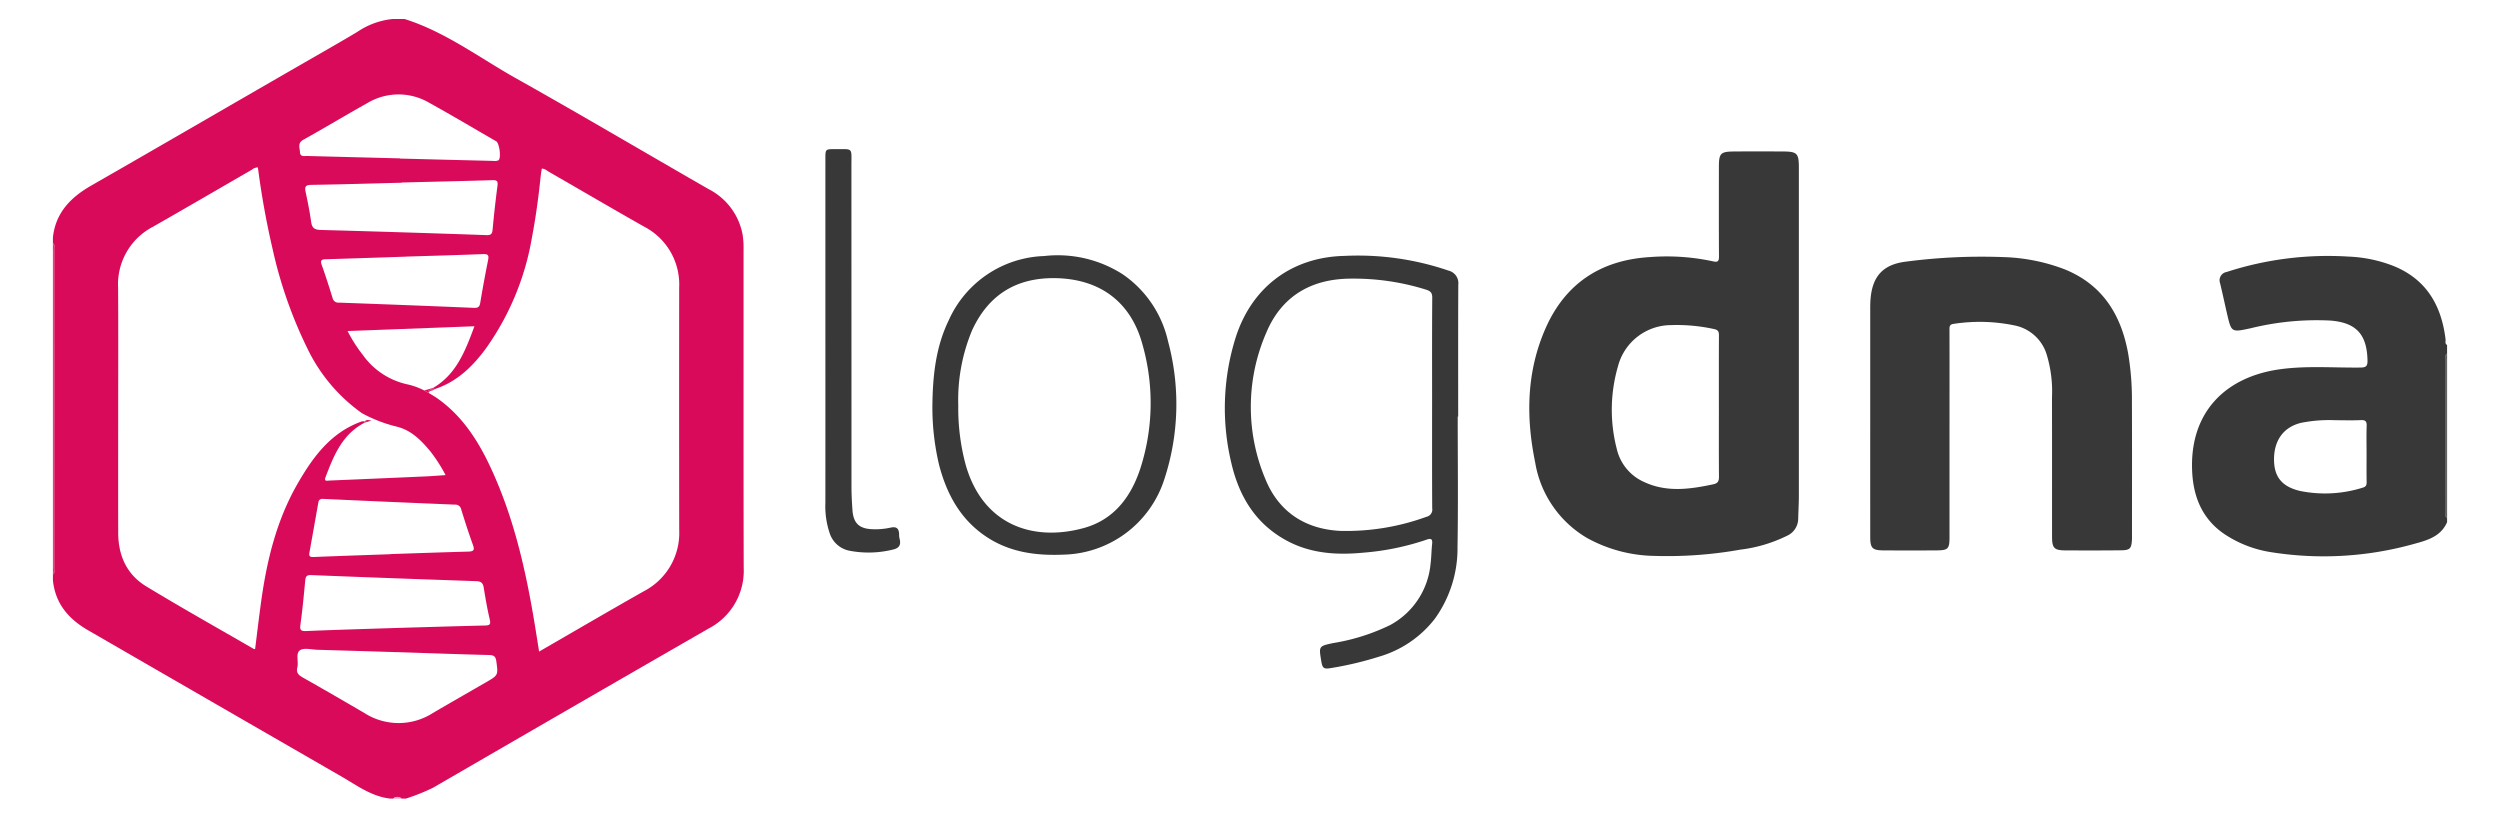 <svg id="Layer_1" data-name="Layer 1" xmlns="http://www.w3.org/2000/svg" viewBox="0 0 384.8 125.84"><defs><style>.cls-1{fill:#da0a5b;}.cls-2{fill:#383838;}.cls-3{fill:#ef97b9;}</style></defs><title>log-dna</title><polygon class="cls-1" points="65.303 60.102 65.302 60.103 65.304 60.102 65.303 60.102"/><path class="cls-1" d="M114.448,38.498a13.44,13.44,0,0,0-.147-2.388,9.868,9.868,0,0,0-5.217-6.992c-9.886-5.674-19.7-11.476-29.64-17.052C73.786,8.893,68.551,4.9,62.254,2.92H60.509a11.746,11.746,0,0,0-5.538,2.006c-2.244,1.341-4.515,2.638-6.781,3.941C36.795,15.421,25.435,22.036,14.03,28.572c-3.152,1.806-5.461,4.16-5.885,7.948v.873l0.0.002c.367.271.21.667.21,1.005q.013,24.52,0,49.04c0,.34.159.736-.21,1.008V89.32c.357,3.572,2.407,5.954,5.394,7.678q19.53,11.286,39.072,22.552c2.366,1.365,4.609,3.06,7.462,3.37h.435a.968.968,0,0,1,1.311,0h.655a31.564,31.564,0,0,0,4.17-1.666q21.199-12.293,42.436-24.516a10.01,10.01,0,0,0,5.39-9.377C114.428,71.074,114.455,54.786,114.448,38.498ZM46.69,21.511c3.299-1.836,6.53-3.791,9.826-5.63a9.327,9.327,0,0,1,9.564-.053c3.46,1.918,6.865,3.936,10.29,5.916.513.297.808,2.635.347,2.933a1.604,1.604,0,0,1-.84.088q-7.14-.173-14.279-.358l.001-.03q-7.14-.18-14.28-.367c-.46-.013-1.126.188-1.152-.614C46.145,22.731,45.765,22.026,46.69,21.511ZM62.462,39.497c3.96-.124,7.92-.23,11.88-.385.73-.028.941.142.793.883q-.666,3.307-1.22,6.636c-.111.67-.411.776-1.019.751q-10.35-.431-20.701-.802a.907.907,0,0,1-1.006-.717c-.528-1.696-1.063-3.391-1.663-5.062-.253-.704-.075-.88.621-.9,4.106-.117,8.211-.261,12.316-.396Zm12.389-3.309q-12.752-.447-25.506-.794c-.94-.025-1.326-.315-1.454-1.242-.214-1.544-.523-3.077-.848-4.603-.166-.777-.045-1.08.854-1.093,4.652-.072,9.304-.214,13.956-.331l-.001-.033c4.652-.116,9.304-.218,13.954-.36.71-.022.854.187.766.863q-.438,3.349-.748,6.713C75.761,35.992,75.598,36.215,74.851,36.188ZM39.264,99.903a.553.553,0,0,1-.21-.022c-5.53-3.2-11.106-6.322-16.564-9.64-2.988-1.815-4.287-4.742-4.296-8.215-.016-5.744-.005-11.488-.005-17.232,0-6.835.032-13.67-.012-20.504a9.984,9.984,0,0,1,5.38-9.393c5.078-2.894,10.124-5.842,15.188-8.76a1.508,1.508,0,0,1,.95-.372,127.302,127.302,0,0,0,2.269,12.59,68.086,68.086,0,0,0,5.389,15.363,26.015,26.015,0,0,0,8.35,9.875l0.0.001A22.17,22.17,0,0,0,61.046,65.663c2.268.545,3.822,2.149,5.245,3.876a24.298,24.298,0,0,1,2.291,3.588c-1.069.072-2.055.156-3.044.2q-7.399.33-14.8.637c-.307.012-.899.188-.652-.46,1.265-3.345,2.584-6.668,6.043-8.448l0-0L56.129,65.056a.41.41,0,0,1,.015-.2l.001-.001-0.0 0h-.433c-4.788,1.69-7.55,5.487-9.933,9.64-3.175,5.538-4.673,11.614-5.552,17.871C39.875,94.873,39.584,97.389,39.264,99.903ZM72.077,84.902c-3.992.108-7.983.251-11.974.382v.02c-3.954.14-7.91.27-11.863.433-.576.024-.704-.173-.612-.682q.69-3.853,1.37-7.708c.074-.42.283-.578.75-.556q10.117.465,20.237.88a.925.925,0,0,1,1.005.744c.569,1.833,1.153,3.663,1.808,5.465C73.094,84.695,72.865,84.881,72.077,84.902Zm1.187,4.546c.774.026,1.073.27,1.192,1.007.265,1.648.549,3.297.933,4.92.195.819-.111.886-.78.903-4.614.111-9.23.252-13.845.385-4.542.15-9.085.276-13.625.466-.87.037-1.012-.173-.894-1.015.312-2.229.517-4.474.732-6.716.056-.59.167-.91.892-.882Q60.564,89.02,73.264,89.448Zm1.55,15.565c-2.732,1.578-5.471,3.145-8.196,4.738a9.758,9.758,0,0,1-10.522.003q-4.739-2.78-9.519-5.488c-.66-.371-1.013-.756-.814-1.527.233-.897-.306-2.158.414-2.652.616-.421,1.753-.1,2.659-.074q6.099.173,12.197.366l.001-.007V100.372c4.756.156,9.51.33,14.267.448.727.018.995.237,1.091.949C76.683,103.921,76.709,103.917,74.814,105.013Zm24.265-14c-5.337,3.022-10.63,6.12-16.101,9.278-.229-1.435-.437-2.77-.656-4.103-1.387-8.438-3.265-16.741-6.946-24.525-1.916-4.05-4.338-7.73-8.082-10.366-.414-.29-.86-.536-1.29-.803v-0l-.702-.391a10.714,10.714,0,0,0-2.55-.933,11.367,11.367,0,0,1-6.928-4.57,22.02,22.02,0,0,1-2.323-3.647l19.525-.736c-1.411,3.79-2.765,7.386-6.366,9.495l-.001 0.0.209.192c3.409-1.095,5.838-3.439,7.898-6.233a41.345,41.345,0,0,0,7.116-17.147c.591-3.105,1.015-6.235,1.338-9.378.04-.394.111-.785.169-1.182.446-.027.707.254,1.004.425,4.909,2.825,9.794,5.69,14.722,8.48a10.017,10.017,0,0,1,5.424,9.377q-.022,18.65.003,37.301A10.091,10.091,0,0,1,99.079,91.013Z"/><path class="cls-2" d="M376.655,79.72l-0-.001c-.373-.22-.209-.585-.209-.885q-.015-11.766-.001-23.532c0-.301-.149-.663.209-.888l.001-.003V53.102c-.379-.21-.198-.584-.234-.878-.626-5.16-2.902-9.164-7.898-11.239a21.127,21.127,0,0,0-6.996-1.488,50.473,50.473,0,0,0-18.8,2.367,1.299,1.299,0,0,0-1.01,1.734c.377,1.551.704,3.113,1.064,4.668.678,2.933.676,2.901,3.672,2.252a42.43,42.43,0,0,1,12.21-1.178c4.02.305,5.667,2.14,5.744,6.165.017.899-.28,1.06-1.106,1.069-4.068.045-8.152-.294-12.202.24-8.601,1.135-14.12,6.686-13.68,15.788.196,4.054,1.668,7.49,5.223,9.775a17.804,17.804,0,0,0,6.767,2.589,51.54,51.54,0,0,0,22.124-1.238c2.039-.552,4.147-1.122,5.123-3.354h0ZM364.262,69.832h.001c0,1.451-.015,2.903.009,4.354.007.456-.088.731-.576.865a19.287,19.287,0,0,1-9.668.518c-2.817-.668-4.012-2.188-4.01-4.878.003-2.935,1.486-4.959,4.152-5.605a22.078,22.078,0,0,1,5.301-.406c1.305.003,2.615.046,3.918-.017.746-.036.912.233.888.923C364.227,67,364.262,68.416,364.262,69.832Z"/><path class="cls-1" d="M8.253,87.382Q8.261,62.92,8.253,38.458a1.902,1.902,0,0,0-.108-1.063L8.144,37.393l.001,51.055A1.905,1.905,0,0,0,8.253,87.382Z"/><path class="cls-1" d="M8.355,87.44q.013-24.52,0-49.04c0-.338.158-.734-.21-1.005A1.902,1.902,0,0,1,8.253,38.458q.008,24.462,0,48.924A1.905,1.905,0,0,1,8.145,88.448C8.514,88.176,8.355,87.78,8.355,87.44Z"/><path class="cls-2" d="M376.545,55.257q-.005,11.809,0,23.617a1.369,1.369,0,0,0,.11.845l.001.001V54.412l-.002.002A1.37,1.37,0,0,0,376.545,55.257Z"/><path class="cls-2" d="M376.445,55.302q-.014,11.766.001,23.532c0,.299-.164.665.209.885a1.369,1.369,0,0,1-.11-.845q-.005-11.808,0-23.617a1.37,1.37,0,0,1,.109-.843C376.296,54.639,376.445,55.001,376.445,55.302Z"/><path class="cls-3" d="M60.509,122.92h1.309A1.671,1.671,0,0,0,60.509,122.92Z"/><path class="cls-3" d="M60.508,122.92h.001a1.671,1.671,0,0,1,1.309,0h.001A.968.968,0,0,0,60.508,122.92Z"/><path class="cls-2" d="M138.392,82.257c-.018-.871-.368-1.258-1.3-1.047a10.93,10.93,0,0,1-2.817.247c-2.012-.074-2.917-.91-3.063-2.92-.09-1.231-.153-2.468-.153-3.702q0-24.654-.009-49.309c-.002-2.923.323-2.546-2.545-2.566-1.454-.011-1.461.005-1.461,1.451l-.002,27.054h.001q.007,12.982-.002,25.963a12.973,12.973,0,0,0,.654,4.61,3.997,3.997,0,0,0,3,2.719,15.588,15.588,0,0,0,6.688-.152c1.025-.214,1.334-.734,1.078-1.698A2.728,2.728,0,0,1,138.392,82.257Z"/><path class="cls-2" d="M274.374,23.314c-2.473-.011-4.945-.016-7.418.002-2.14.015-2.381.266-2.383,2.39-.005,4.582-.016,9.164.013,13.745.005.722-.149.952-.901.778a33.862,33.862,0,0,0-9.756-.658c-7.523.458-13.001,4.048-16.05,10.992-2.924,6.661-3.024,13.609-1.583,20.624a16.612,16.612,0,0,0,8.022,11.642,22.148,22.148,0,0,0,10.316,2.735,63.95,63.95,0,0,0,13.243-.964,22.191,22.191,0,0,0,7.164-2.125,2.91,2.91,0,0,0,1.74-2.664c.025-1.16.1-2.321.1-3.484V52q.002-13.091,0-26.181C276.88,23.581,276.627,23.324,274.374,23.314Zm-10.671,51.23c-3.585.76-7.152,1.275-10.649-.358a7.388,7.388,0,0,1-4.207-5.116,24.024,24.024,0,0,1,.195-12.698,8.476,8.476,0,0,1,8.178-6.331,26.732,26.732,0,0,1,6.596.604c.691.141.767.445.764,1.022-.018,3.632-.01,7.264-.01,10.895h.001V62.562l0.0 0H264.571c0,3.596-.016,7.191.014,10.786C264.59,74.032,264.441,74.388,263.703,74.544Z"/><path class="cls-2" d="M222.964,41.656a43.057,43.057,0,0,0-15.977-2.27c-8.243.166-14.457,4.934-16.87,12.811a36.215,36.215,0,0,0-.568,19.155c1.187,5.073,3.725,9.272,8.471,11.844,3.734,2.025,7.758,2.264,11.865,1.867a39.757,39.757,0,0,0,9.678-1.992c.729-.263.951-.092.868.67-.112,1.01-.105,2.035-.24,3.04a11.926,11.926,0,0,1-6.223,9.429,31.427,31.427,0,0,1-8.784,2.773c-2.192.472-2.191.478-1.83,2.68.203,1.241.377,1.366,1.63,1.146a52.388,52.388,0,0,0,7.297-1.74,16.765,16.765,0,0,0,8.588-5.853,18.575,18.575,0,0,0,3.473-11.037c.11-6.687.03-13.377.03-20.067h.071c0-6.762-.017-13.524.017-20.286A1.985,1.985,0,0,0,222.964,41.656Zm-2.535,20.428h-.001c0,5.38-.014,10.759.017,16.138a1.138,1.138,0,0,1-.889,1.325,36.051,36.051,0,0,1-13.24,2.168c-5.447-.266-9.49-2.948-11.53-7.93a28.636,28.636,0,0,1,.121-22.579c2.393-5.706,7.026-8.324,13.111-8.319a37.234,37.234,0,0,1,11.485,1.698c.688.223.955.477.948,1.251C220.409,51.252,220.429,56.668,220.429,62.084Z"/><path class="cls-2" d="M327.557,54.361c-1.089-5.95-3.951-10.553-9.774-12.91a28.673,28.673,0,0,0-9.459-1.88,89.534,89.534,0,0,0-14.901.691c-3.582.423-5.251,2.249-5.517,5.866-.045.579-.041,1.162-.041,1.743V64.664l-0-0v.001q-.005,8.996.002,17.992c.001,1.715.32,2.048,2.034,2.059q4.089.024,8.178,0c1.778-.012,1.988-.237,1.989-2.032l.001-22.136q.008-4.853-.004-9.705c-.001-.491-.047-.917.653-.994a26.304,26.304,0,0,1,9.53.277,6.502,6.502,0,0,1,4.754,4.366,19.579,19.579,0,0,1,.84,6.661c.016,7.162.002,14.322.01,21.482.002,1.72.339,2.07,2.022,2.08,2.871.015,5.743.02,8.614-.013,1.355-.015,1.577-.271,1.66-1.591.015-.254.008-.509.008-.764,0-6.833.018-13.666-.011-20.5A42.288,42.288,0,0,0,327.557,54.361Z"/><path class="cls-2" d="M172.794,42.209a18.544,18.544,0,0,0-12.082-2.8,16.694,16.694,0,0,0-14.682,9.888c-2.019,4.152-2.459,8.622-2.515,13.042a38.345,38.345,0,0,0,1.022,9.188c1.166,4.486,3.256,8.379,7.213,11.044,3.637,2.45,7.72,2.983,11.978,2.798a16.692,16.692,0,0,0,15.476-11.573,37.07,37.07,0,0,0,.58-21.265A17.008,17.008,0,0,0,172.794,42.209Zm2.68,30.043c-1.452,4.34-4.107,7.785-8.693,9.032-7.895,2.147-15.523-.561-18.135-9.713a33.497,33.497,0,0,1-1.149-9.157,27.857,27.857,0,0,1,2.128-11.576q3.735-8.105,12.685-8.027c6.934.072,11.79,3.611,13.57,10.327A32.793,32.793,0,0,1,175.474,72.252Z"/><path class="cls-1" d="M66.868,59.904l-.209-.192c-.117.078-.231.163-.347.242A3.372,3.372,0,0,0,66.868,59.904Z"/><path class="cls-1" d="M66.047,60.108a.818.818,0,0,1-.743-.006L65.302,60.103l.702.391A.619.619,0,0,1,66.047,60.108Z"/><path class="cls-1" d="M66.868,59.904a3.372,3.372,0,0,1-.556.05,1.872,1.872,0,0,1-.265.154.619.619,0,0,0-.043.386l0.0 0C66.069,59.971,66.671,60.234,66.868,59.904Z"/><path class="cls-1" d="M65.304,60.102a.818.818,0,0,0,.743.006.333.333,0,0,1,.265-.154c.116-.078.231-.164.347-.242L66.659,59.712Z"/><path class="cls-1" d="M66.312,59.954a.333.333,0,0,0-.265.154A1.872,1.872,0,0,0,66.312,59.954Z"/><path class="cls-1" d="M56.145,64.855l-.001.001a.41.41,0,0,0-.015.2l0-0a1.247,1.247,0,0,1,.401-.281C56.4,64.796,56.275,64.838,56.145,64.855Z"/><path class="cls-1" d="M56.145,64.855c.13-.017.255-.059.385-.08a1.247,1.247,0,0,0-.401.281l1.042-.317C56.699,64.653,56.391,64.564,56.145,64.855Z"/><polygon class="cls-2" points="264.571 62.562 264.571 62.562 264.571 62.562 264.571 62.562"/></svg>